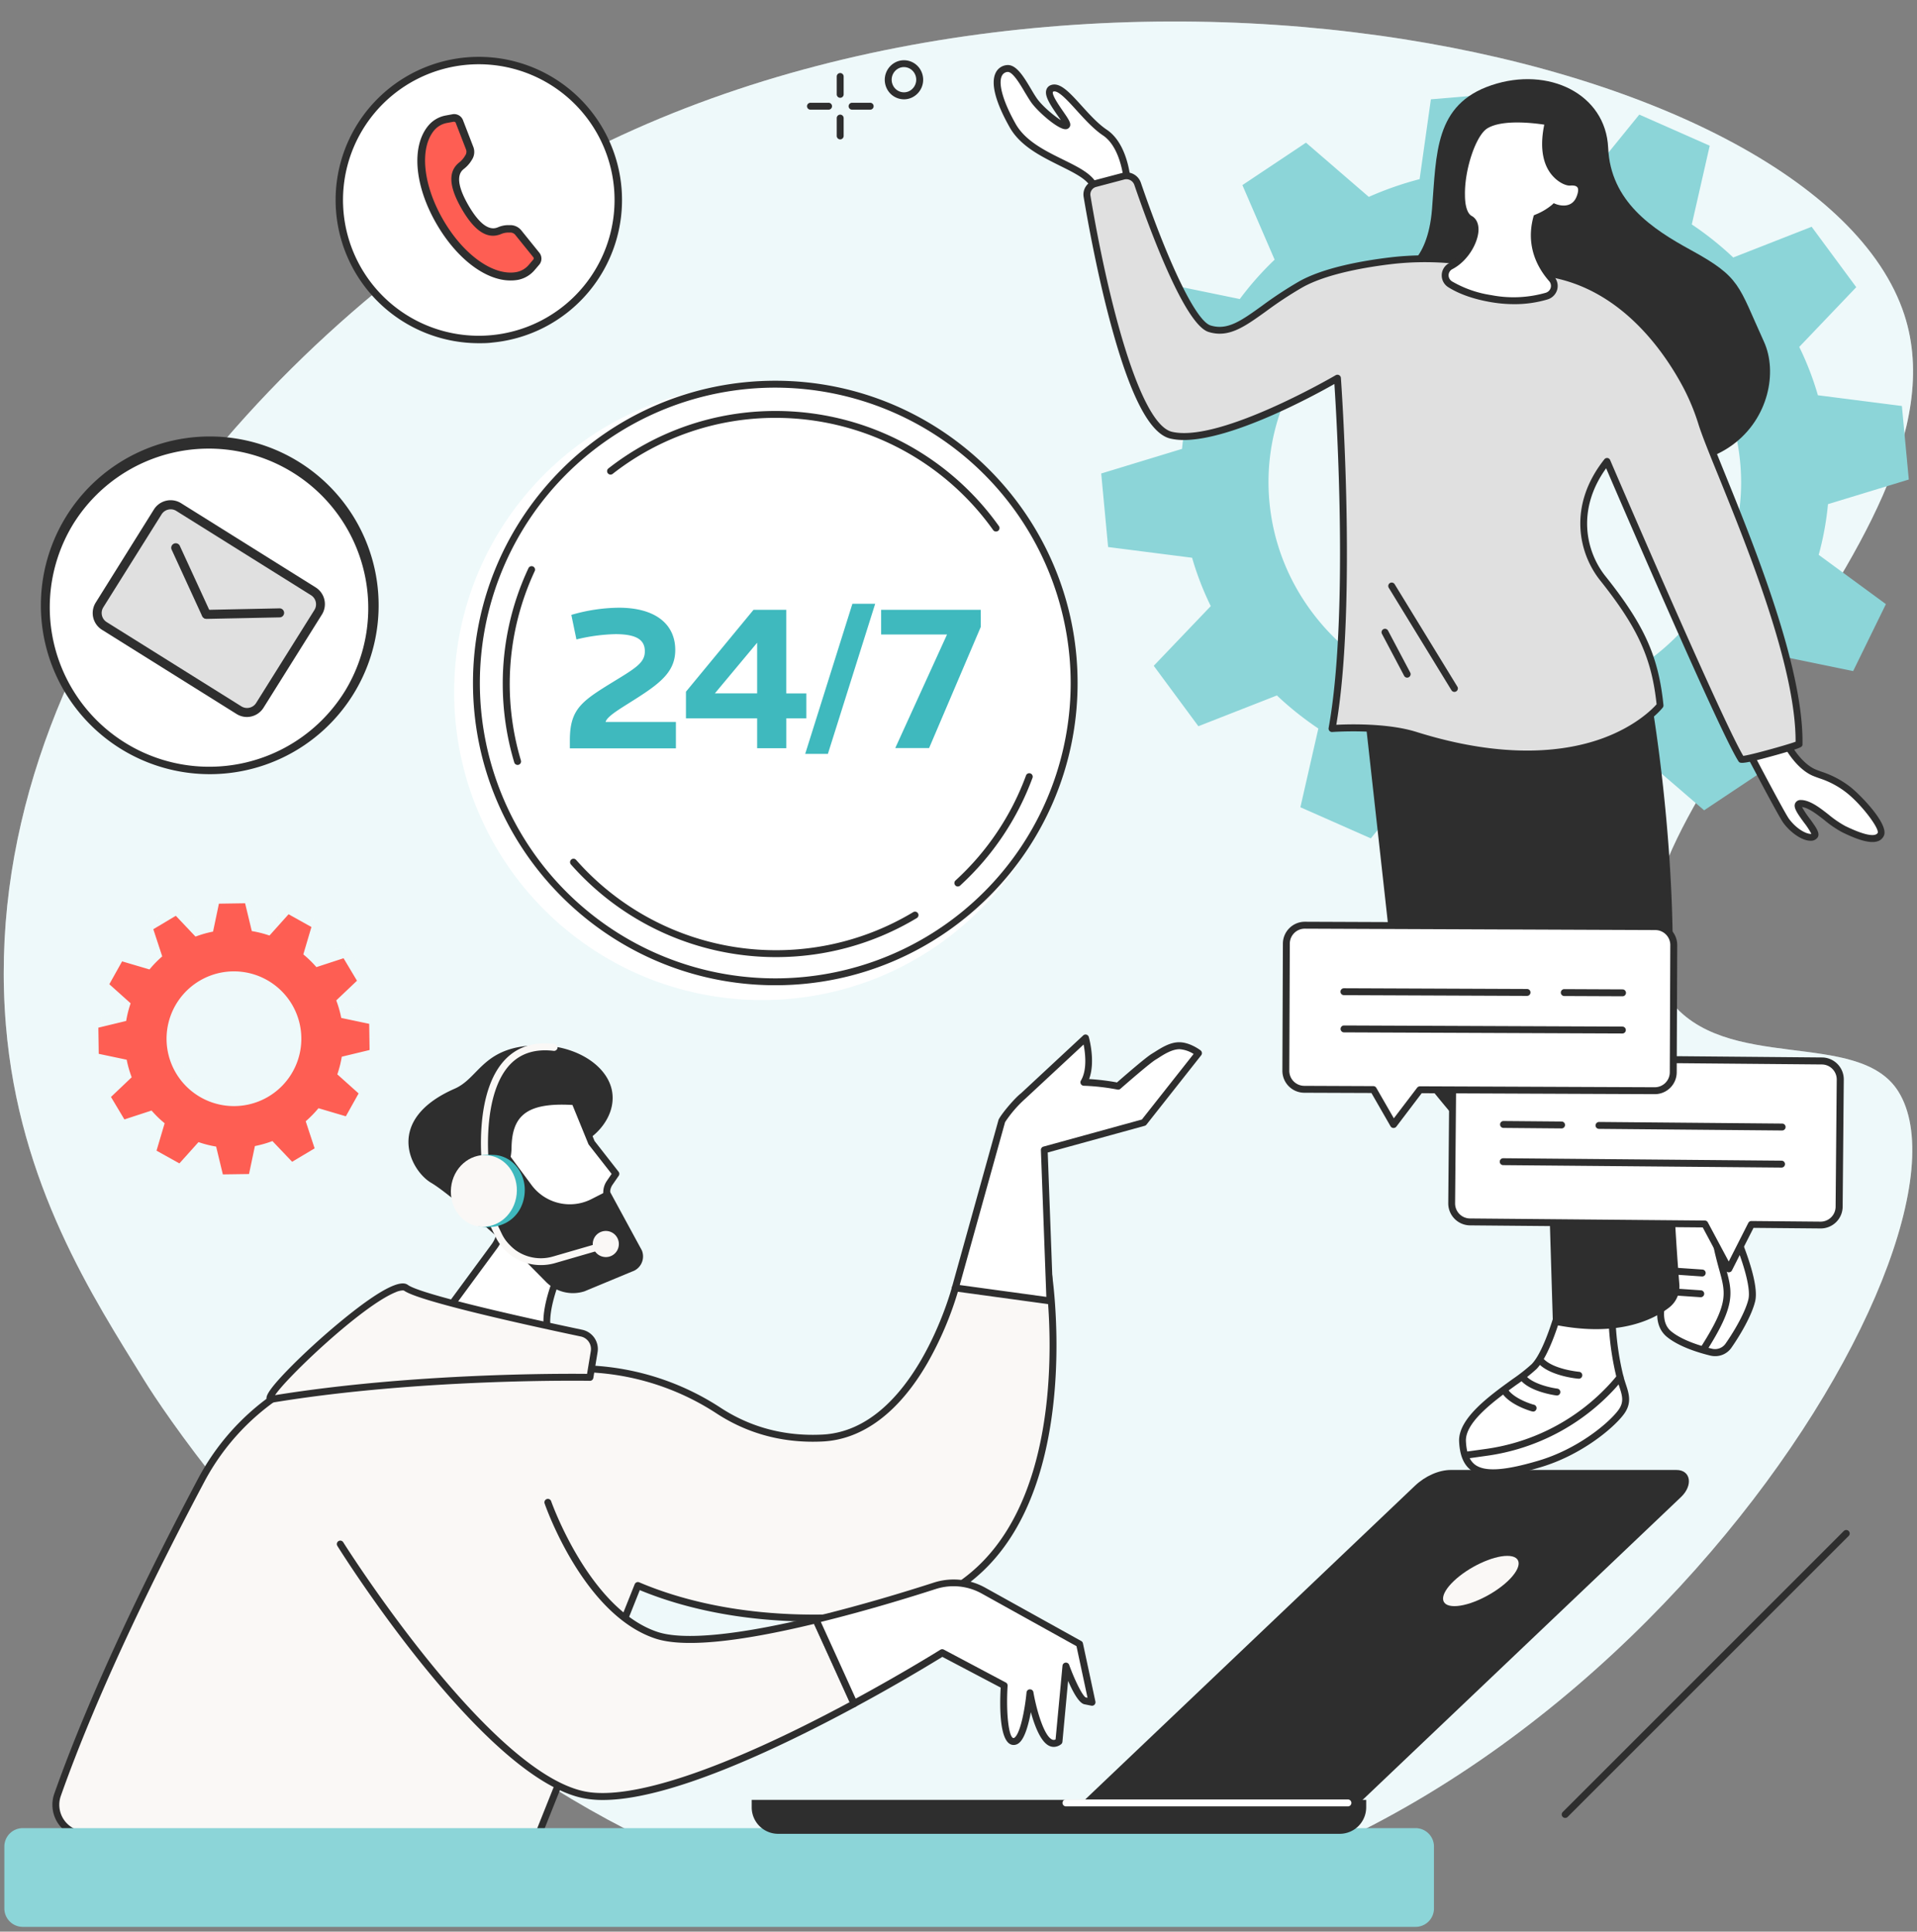 <svg xmlns="http://www.w3.org/2000/svg" xmlns:xlink="http://www.w3.org/1999/xlink" width="256" height="258"><rect width="100%" height="100%" fill="#808080" stroke="none"/><g transform="scale(.996 .996)"><svg xmlns="http://www.w3.org/2000/svg" width="257" height="259" fill="none"><path fill="#fff" d="M71.884 24.084C37.042 44.338-3.337 87.886.793 137.502c1.778 21.378 11.695 36.493 18.618 47.707 4.56 7.383 50.572 76.199 119.249 72.468 74.555-4.053 128.673-90.929 115.854-111.326-5.34-8.494-23.31-2.287-30.768-12.396-15.275-20.708 41.478-61.319 31.589-91.725C243.581 6.09 140.049-15.54 71.884 24.084z"/><path fill="#C5EAEC" fill-opacity=".3" d="M71.884 24.084C37.042 44.338-3.337 87.886.793 137.502c1.778 21.378 11.695 36.493 18.618 47.707 4.56 7.383 50.572 76.199 119.249 72.468 74.555-4.053 128.673-90.929 115.854-111.326-5.34-8.494-23.31-2.287-30.768-12.396-15.275-20.708 41.478-61.319 31.589-91.725C243.581 6.09 140.049-15.54 71.884 24.084z"/><path fill="#2E2E2E" d="M121.202 13.318a2.573 2.573 0 01-2.358-1.569 2.639 2.639 0 011.318-3.444 2.526 2.526 0 011.96-.053 2.57 2.57 0 011.438 1.395 2.639 2.639 0 01-1.318 3.445 2.504 2.504 0 01-1.04.226zm0-4.322c-.228.001-.453.05-.661.142a1.711 1.711 0 00-.845 2.235 1.648 1.648 0 00.926.898 1.606 1.606 0 001.234-.03 1.715 1.715 0 00.477-2.778 1.66 1.66 0 00-1.131-.467zM209.856 243.784a.462.462 0 01-.327-.79l37.657-37.657a.474.474 0 01.336-.16.466.466 0 01.321.818l-37.657 37.657a.459.459 0 01-.33.132zM112.652 13.114a.463.463 0 01-.463-.464v-2.392a.463.463 0 01.926 0v2.393a.462.462 0 01-.463.463zM112.652 18.691a.464.464 0 01-.463-.463v-2.392a.462.462 0 01.926 0v2.392a.462.462 0 01-.463.463zM111.062 14.707h-2.395a.462.462 0 01-.327-.79.462.462 0 01.327-.136h2.395a.464.464 0 110 .926zM116.64 14.707h-2.395a.462.462 0 01-.327-.79.462.462 0 01.327-.136h2.395a.464.464 0 110 .926z"/><path fill="#fff" d="M102.186 134.11c22.807 0 41.296-18.489 41.296-41.296s-18.489-41.296-41.296-41.296c-22.808 0-41.296 18.489-41.296 41.296s18.489 41.296 41.296 41.296z"/><path fill="#fff" d="M132.283 119.918c15.648-15.648 15.648-41.017 0-56.665-15.647-15.647-41.016-15.647-56.664 0-15.647 15.648-15.647 41.017 0 56.665 15.647 15.647 41.017 15.647 56.664 0z"/><path fill="#2E2E2E" d="M103.951 132.122c-22.35 0-40.534-18.184-40.534-40.534 0-22.35 18.183-40.53 40.534-40.53 22.35 0 40.53 18.183 40.53 40.53s-18.183 40.534-40.53 40.534zm0-80.138a39.608 39.608 0 1039.604 39.604 39.652 39.652 0 00-39.604-39.604z"/><path fill="#2E2E2E" d="M104.04 128.35a36.634 36.634 0 01-27.492-12.427.458.458 0 01-.067-.51.462.462 0 01.761-.101 35.707 35.707 0 0045.204 7.007.469.469 0 01.514.024.455.455 0 01.183.303.46.46 0 01-.218.466 36.564 36.564 0 01-18.885 5.238zM128.424 118.88a.444.444 0 01-.339-.151.47.47 0 01-.122-.333.46.46 0 01.15-.321 35.84 35.84 0 009.463-14.106.461.461 0 01.579-.25.462.462 0 01.292.558 36.814 36.814 0 01-9.708 14.474.467.467 0 01-.315.129zM133.539 71.278a.456.456 0 01-.377-.194 35.796 35.796 0 00-29.122-15.048 35.35 35.35 0 00-21.915 7.526.464.464 0 01-.568-.732 36.274 36.274 0 0122.495-7.716 36.702 36.702 0 0129.876 15.433.463.463 0 01-.377.731h-.012zM69.396 102.577a.468.468 0 01-.445-.331 36.695 36.695 0 01-1.543-10.516 36.332 36.332 0 013.448-15.538.463.463 0 11.84.392 35.849 35.849 0 00-1.852 25.397.468.468 0 01-.309.577.502.502 0 01-.139.019z"/><path fill="#3FB9BE" d="M76.406 100.36v-1.077c0-4.528 1.812-5.38 6.911-8.522 2.294-1.417 3.142-2.124 3.142-3.426 0-1.544-1.132-2.294-3.963-2.294a24.216 24.216 0 00-5.21.707l-.682-3.29a23.396 23.396 0 016.374-.963c4.938 0 7.559 2.237 7.559 5.664 0 2.632-1.614 4.16-4.615 6.114-2.352 1.544-4.475 2.664-4.728 3.54h9.43v3.547H76.405zM105.426 96.326v4.013h-3.91v-4.013h-9.544v-3.568l9.062-10.985h4.389v11.214h2.689v3.34h-2.686zm-3.91-10.136l-5.665 6.79h5.665v-6.79zM111.003 101.095h-3.043l6.328-20.128h3.055l-6.34 20.128zM131.5 84.07l-6.927 16.244h-4.537l6.939-15.226h-8.834v-3.31h13.352l.007 2.291z"/><path fill="#fff" d="M23.995 121.137l-3.012 1.799 1.191 3.642a14.527 14.527 0 00-1.707 1.754l-3.673-1.087-1.704 3.056 2.855 2.562a14.831 14.831 0 00-.595 2.367l-3.729.898.05 3.51 3.747.787c.157.802.382 1.589.672 2.352l-2.777 2.642 1.8 3.016 3.641-1.195c.536.618 1.123 1.19 1.753 1.71l-1.086 3.67 3.065 1.713 2.562-2.855a15.2 15.2 0 002.367.599l.899 3.726 3.51-.05.786-3.747a14.557 14.557 0 002.352-.67l2.642 2.778 3.016-1.799-1.194-3.643a14.749 14.749 0 001.71-1.753l3.67 1.087 1.713-3.065-2.856-2.562c.265-.772.465-1.563.6-2.368l3.725-.898-.05-3.509-3.747-.787a14.58 14.58 0 00-.67-2.352l2.778-2.643-1.8-3.015-3.641 1.194a14.567 14.567 0 00-1.753-1.707l1.086-3.673-3.065-1.713-2.562 2.855a14.84 14.84 0 00-2.367-.595l-.896-3.72-3.51.05-.81 3.747a14.56 14.56 0 00-2.353.67l-2.633-2.778zm15.56 11.862a9.033 9.033 0 01-.51 10.029 9.034 9.034 0 01-9.46 3.367 9.04 9.04 0 01-5.953-12.641 9.034 9.034 0 0110.374-4.884 9.038 9.038 0 015.549 4.129z"/><path fill="#C5EAEC" fill-opacity=".3" d="M23.995 121.137l-3.012 1.799 1.191 3.642a14.527 14.527 0 00-1.707 1.754l-3.673-1.087-1.704 3.056 2.855 2.562a14.831 14.831 0 00-.595 2.367l-3.729.898.05 3.51 3.747.787c.157.802.382 1.589.672 2.352l-2.777 2.642 1.8 3.016 3.641-1.195c.536.618 1.123 1.19 1.753 1.71l-1.086 3.67 3.065 1.713 2.562-2.855a15.2 15.2 0 002.367.599l.899 3.726 3.51-.05.786-3.747a14.557 14.557 0 002.352-.67l2.642 2.778 3.016-1.799-1.194-3.643a14.749 14.749 0 001.71-1.753l3.67 1.087 1.713-3.065-2.856-2.562c.265-.772.465-1.563.6-2.368l3.725-.898-.05-3.509-3.747-.787a14.58 14.58 0 00-.67-2.352l2.778-2.643-1.8-3.015-3.641 1.194a14.567 14.567 0 00-1.753-1.707l1.086-3.673-3.065-1.713-2.562 2.855a14.84 14.84 0 00-2.367-.595l-.896-3.72-3.51.05-.81 3.747a14.56 14.56 0 00-2.353.67l-2.633-2.778zm15.56 11.862a9.033 9.033 0 01-.51 10.029 9.034 9.034 0 01-9.46 3.367 9.04 9.04 0 01-5.953-12.641 9.034 9.034 0 0110.374-4.884 9.038 9.038 0 015.549 4.129z"/><path fill="#FE5E53" d="M23.572 122.809l-3.016 1.8 1.195 3.645a14.567 14.567 0 00-1.707 1.75l-3.673-1.083-1.713 3.065 2.855 2.559a14.907 14.907 0 00-.596 2.367l-3.729.899.05 3.509 3.747.79c.157.802.382 1.589.673 2.352l-2.778 2.642 1.8 3.013 3.642-1.191a14.483 14.483 0 001.753 1.706l-1.087 3.674 3.065 1.709 2.562-2.855c.77.266 1.561.466 2.365.599l.898 3.729 3.51-.05.79-3.75c.8-.156 1.586-.38 2.349-.67l2.642 2.778 3.015-1.799-1.194-3.633a14.8 14.8 0 001.71-1.75l3.67 1.083 1.713-3.065-2.855-2.559c.264-.771.464-1.563.599-2.367l3.725-.898-.05-3.51-3.747-.79a14.64 14.64 0 00-.67-2.352l2.779-2.639-1.8-3.016-3.642 1.192a14.417 14.417 0 00-1.753-1.707l1.086-3.673-3.065-1.71-2.559 2.855a14.555 14.555 0 00-2.37-.599l-.898-3.729-3.51.053-.787 3.747c-.801.157-1.588.381-2.352.67l-2.642-2.791zm15.56 11.866a9.032 9.032 0 01-4.745 13.134 9.033 9.033 0 01-11.96-7.21 9.036 9.036 0 017.636-10.244 9.044 9.044 0 019.069 4.32z"/><path fill="#fff" d="M33.083 102.728c11.828-2.715 19.215-14.505 16.5-26.333-2.716-11.828-14.505-19.215-26.333-16.5C11.42 62.611 4.034 74.4 6.75 86.228c2.715 11.829 14.505 19.216 26.333 16.5z"/><path fill="#2E2E2E" d="M28.123 103.818A22.646 22.646 0 015.517 82.459a22.643 22.643 0 1122.607 21.359zM10.06 69.888A21.384 21.384 0 1046.29 92.61a21.384 21.384 0 00-36.23-22.716v-.004z"/><path fill="#E0E0E0" d="M41.974 79.348L23.918 68.035a2.042 2.042 0 00-2.814.646L13.29 81.15a2.042 2.042 0 00.646 2.813l18.056 11.314c.955.598 2.215.31 2.814-.646l7.813-12.47a2.042 2.042 0 00-.646-2.814z"/><path fill="#2E2E2E" d="M33.122 96.151a2.63 2.63 0 01-1.404-.403L13.666 84.45a2.646 2.646 0 01-.84-3.631l7.816-12.508a2.647 2.647 0 013.631-.835l18.052 11.297a2.647 2.647 0 01.84 3.632l-7.812 12.471a2.65 2.65 0 01-2.231 1.275zm-.759-1.428a1.44 1.44 0 001.981-.456l7.812-12.468a1.44 1.44 0 00-.456-1.98L23.644 68.52a1.404 1.404 0 00-1.085-.182 1.428 1.428 0 00-.896.638L13.85 81.444a1.44 1.44 0 00.456 1.981l18.056 11.298z"/><path fill="#2E2E2E" d="M27.647 82.966a.604.604 0 01-.549-.356l-4.063-8.856a.606.606 0 111.098-.504l4.07 8.856a.605.605 0 01-.294.807.646.646 0 01-.262.053z"/><path fill="#2E2E2E" d="M27.695 82.994a.605.605 0 010-1.21l9.748-.202a.606.606 0 11.024 1.21l-9.748.202h-.024z"/><path fill="#fff" d="M78.568 38.738c6.59-7.954 5.484-19.743-2.47-26.333-7.954-6.59-19.744-5.483-26.334 2.47-6.59 7.955-5.483 19.745 2.471 26.334 7.954 6.59 19.744 5.483 26.333-2.47z"/><path fill="#2E2E2E" d="M64.162 46.024a19.2 19.2 0 111.81-.082c-.608.082-1.212.082-1.81.082zM46.068 28.507a18.204 18.204 0 1036.252-3.37 18.204 18.204 0 00-36.252 3.37z"/><path fill="#FE5E53" d="M71.932 34.222l-2.48-3.07a1.395 1.395 0 00-.969-.454h-.419a2.989 2.989 0 00-1.088.244c-.98.402-2.56.415-4.624-3.164-2.064-3.579-1.27-4.918-.44-5.57a3.78 3.78 0 00.894-1.031l.092-.155a1.394 1.394 0 00.093-1.068l-1.422-3.682a.745.745 0 00-.8-.45l-.917.168a3.434 3.434 0 00-1.992 1.12c-2.168 2.528-1.804 7.598 1.102 12.63 2.906 5.032 7.134 7.9 10.411 7.268a3.4 3.4 0 001.93-1.144l.615-.728a.749.749 0 00.014-.914z"/><path fill="#2E2E2E" d="M68.442 37.612c-3.349 0-7.213-2.92-9.926-7.611-2.978-5.152-3.4-10.473-1.03-13.22a3.964 3.964 0 012.29-1.295l.917-.169a1.268 1.268 0 011.374.773l1.422 3.682a1.907 1.907 0 01-.134 1.518l-.093.155a4.231 4.231 0 01-1.03 1.178c-.385.299-1.56 1.216.57 4.905s3.524 3.132 3.981 2.943a3.536 3.536 0 011.274-.281h.42a1.92 1.92 0 011.373.645l2.477 3.071a1.264 1.264 0 01-.017 1.577l-.619.724a3.919 3.919 0 01-2.225 1.32c-.338.059-.68.087-1.024.085zm-7.556-21.295h-.025l-.917.168a2.948 2.948 0 00-1.693.951c-2.037 2.377-1.563 7.327 1.158 12.022 2.49 4.314 6.09 7.096 9.043 7.096.276.001.55-.024.821-.075a2.872 2.872 0 001.635-.972l.618-.728a.233.233 0 000-.258l-2.48-3.074a.882.882 0 00-.56-.261h-.415a2.546 2.546 0 00-.903.206c-1.803.738-3.524-.368-5.266-3.383-1.741-3.016-1.834-5.043-.312-6.235.31-.248.57-.552.77-.896l.092-.154a.893.893 0 00.055-.619l-1.422-3.678a.248.248 0 00-.2-.096v-.014zM68.344 167.402s-7.717-7.127-10.535-8.784c-2.818-1.658-6.349-8.458 3.155-12.625 3.086-1.349 3.685-5.09 9.618-5.729 5.932-.639 10.87 2.383 11.488 6.112.617 3.729-2.91 6.982-5.556 7.408-2.645.426-8.17 13.618-8.17 13.618z"/><path fill="#fff" d="M81.74 158.611l.827-1.194-3.275-4.183-2.24-5.488c-6.328-.429-8.866 1.3-8.952 6.155-.052 3.111-1.691 3.185-1.691 3.185s-2.408-2.589-3.652.482c-1.244 3.071 3.93 5.207 3.93 5.207a4.267 4.267 0 01-.42 4.358l-9.199 12.504s17.255 4.572 17.437 1.852a2.934 2.934 0 00-.618-1.978c-1.987-2.71 1.605-10.035 1.605-10.035l5.76-2.327a2.22 2.22 0 001.3-2.676l-1.14-3.92a2.297 2.297 0 01.328-1.942z"/><path fill="#2E2E2E" d="M72.063 182.795c-4.71 0-13.856-2.376-15.106-2.71a.454.454 0 01-.309-.293.462.462 0 01.065-.429l9.201-12.504a3.802 3.802 0 00.445-3.729c-.95-.429-5.288-2.583-4.013-5.734.417-1.028 1.016-1.621 1.775-1.763 1.043-.191 2.034.571 2.445.945.33-.133 1.055-.661 1.09-2.686.04-2.293.616-3.929 1.792-5.003 1.47-1.349 3.899-1.852 7.65-1.605a.463.463 0 01.397.287l2.217 5.432 3.225 4.127a.463.463 0 01.016.549l-.825 1.195a1.812 1.812 0 00-.253 1.543l1.14 3.92a2.673 2.673 0 01-1.572 3.235l-5.593 2.26c-.997 2.092-3.025 7.407-1.57 9.398.503.651.753 1.463.703 2.284a1.077 1.077 0 01-.479.818c-.46.331-1.327.463-2.441.463zm-14.199-3.432c5.732 1.475 14.646 3.269 16.106 2.219.09-.061.093-.105.093-.126a2.49 2.49 0 00-.522-1.673c-2.132-2.905 1.408-10.205 1.56-10.513a.482.482 0 01.243-.226l5.76-2.327a1.748 1.748 0 001.028-2.117l-1.14-3.92a2.75 2.75 0 01.38-2.334l.633-.926-3.059-3.911a.478.478 0 01-.062-.111l-2.13-5.219c-3.315-.195-5.438.247-6.673 1.38-.984.904-1.46 2.284-1.494 4.336-.061 3.507-2.05 3.639-2.133 3.642a.472.472 0 01-.36-.148c-.266-.281-1.103-.984-1.8-.855-.43.077-.793.482-1.084 1.198-1.058 2.614 3.63 4.584 3.677 4.605a.455.455 0 01.243.229 4.73 4.73 0 01-.466 4.83l-8.8 11.967z"/><path fill="#2E2E2E" d="M66.884 152.991l4.383 5.923a6.385 6.385 0 008.025 1.892l2.377-1.21 4.392 8.087a2.137 2.137 0 01-.565 2.406c-.221.195-.48.341-.76.431l-6.37 2.648a5.08 5.08 0 01-5.167-1.271l-6.87-6.958s2.601-2.413.089-7.852c-2.513-5.439.466-4.096.466-4.096z"/><path fill="#FAF8F6" d="M140.589 170.884l-12.504 1.83s-5.071 19.48-17.794 20.119a22.923 22.923 0 01-13.908-3.661 34.357 34.357 0 00-15.93-5.519l-22.866-1.88a31.708 31.708 0 00-30.62 16.739c-6.352 11.976-14.223 27.953-19.245 42.167a4.01 4.01 0 003.784 5.37h60.687l13.352-33.428c6.65 2.831 16.9 5.331 31.296 4.013 30.425-2.812 23.748-45.75 23.748-45.75z"/><path fill="#2E2E2E" d="M72.192 246.513H11.506a4.485 4.485 0 01-3.66-1.902 4.486 4.486 0 01-.562-4.086c5.151-14.578 13.325-31.012 19.272-42.228a32.129 32.129 0 0131.067-16.977l22.866 1.883a34.947 34.947 0 0116.146 5.59c4.032 2.633 8.618 3.84 13.634 3.586 12.242-.617 17.319-19.581 17.368-19.773a.47.47 0 01.383-.342l12.501-1.83a.437.437 0 01.18.008.47.47 0 01.285.21c.031.053.051.11.06.17.037.235 3.565 23.854-6.862 37.222-4.157 5.331-9.985 8.377-17.316 9.053-14.621 1.346-24.915-1.305-31.085-3.858l-13.174 32.993a.465.465 0 01-.417.281zm-17.217-64.384a31.206 31.206 0 00-27.588 16.6c-5.945 11.207-14.097 27.566-19.23 42.104a3.562 3.562 0 001.712 4.353 3.56 3.56 0 001.637.401h60.36l13.232-33.138a.477.477 0 01.253-.256.46.46 0 01.358 0c6.019 2.561 16.294 5.33 31.076 3.969 7.065-.651 12.674-3.577 16.668-8.701 9.389-12.038 7.167-32.719 6.738-36.055l-11.729 1.719a45.778 45.778 0 01-4.106 9.649c-3.821 6.621-8.676 10.26-14.044 10.531-5.216.26-9.988-.997-14.198-3.734a33.982 33.982 0 00-15.717-5.445l-22.863-1.883c-.849-.086-1.7-.114-2.571-.114h.012z"/><path fill="#FAF8F6" d="M88.018 219.279c-9.451-3.13-14.56-17.822-14.56-17.822l-27.832 5.605s19.291 30.786 32.586 33.605c8.287 1.756 24.933-6.06 36.301-12.202a4004.895 4004.895 0 00-5.105-11.248c-8.312 2.022-17.097 3.485-21.39 2.062z"/><path fill="#2E2E2E" d="M80.854 241.379c-.919.008-1.837-.078-2.738-.259-13.334-2.827-32.1-32.548-32.882-33.811a.463.463 0 11.784-.494c.192.309 19.341 30.654 32.29 33.398 6.194 1.315 18.828-2.93 35.607-11.949-2-4.423-3.605-7.954-4.769-10.494-10.454 2.515-17.594 3.176-21.273 1.963-9.568-3.167-14.64-17.501-14.85-18.113a.46.46 0 01.127-.498.454.454 0 01.334-.118.463.463 0 01.413.308c.05.145 5.142 14.507 14.27 17.535 3.49 1.154 10.802.438 21.13-2.071a.46.46 0 01.531.256 3644.4 3644.4 0 015.109 11.251.467.467 0 01-.201.596c-10.914 5.889-25.113 12.5-33.882 12.5z"/><path fill="#fff" d="M144.747 220.468l-12.884-7.158a8.205 8.205 0 00-6.509-.639c-3.593 1.157-9.634 3.012-15.946 4.546 1.544 3.396 3.649 8.026 5.106 11.248 6.873-3.704 11.818-6.809 11.818-6.809l8.316 4.38s-.463 7.3 1.188 7.5c1.651.201 2.272-6.534 2.272-6.534s1.42 8.362 3.873 6.534l.942-10.099s1.626 4.472 2.562 4.658l.926.185-1.664-7.812z"/><path fill="#2E2E2E" d="M141.287 234.262a1.428 1.428 0 01-.528-.105c-1.197-.479-2.037-2.713-2.543-4.556-.309 1.614-.797 3.497-1.584 4.13-.116.1-.251.176-.398.222-.147.045-.301.06-.454.043-1.805-.219-1.75-5.228-1.611-7.688l-7.818-4.118a244.12 244.12 0 01-11.615 6.683.466.466 0 01-.369.034.448.448 0 01-.273-.251 3832.644 3832.644 0 00-5.109-11.244.465.465 0 010-.395.457.457 0 01.309-.247c6.173-1.503 12.063-3.297 15.915-4.541a8.7 8.7 0 016.877.676l12.883 7.158a.455.455 0 01.229.309l1.673 7.812a.476.476 0 01-.124.42.465.465 0 01-.42.13l-.926-.186c-.725-.142-1.543-1.645-2.191-3.142l-.762 8.174a.465.465 0 01-.183.33 1.633 1.633 0 01-.978.352zm-3.179-7.717a.46.46 0 01.447.368c.38 2.222 1.402 5.917 2.537 6.373a.501.501 0 00.439-.03l.926-9.878a.462.462 0 01.895-.114c.802 2.201 1.821 4.201 2.232 4.365l.231.046-1.482-6.92-12.701-7.056a7.79 7.79 0 00-3.007-.945 7.792 7.792 0 00-3.135.327c-3.754 1.21-9.433 2.945-15.434 4.423 1.155 2.528 2.726 5.982 4.674 10.288 6.553-3.559 11.306-6.528 11.352-6.559a.467.467 0 01.463-.018l8.306 4.41a.46.46 0 01.247.442c-.228 3.593.145 6.932.781 7.009.022 0 .068.001.161-.064.818-.661 1.41-4.062 1.595-6.053a.466.466 0 01.445-.42l.028.006z"/><path fill="#FAF8F6" d="M79.089 184.706l.567-3.445a2.178 2.178 0 00-1.7-2.488c-5.689-1.198-21.452-4.614-23.505-6.059-2.513-1.772-20.696 15.359-17.97 14.912 20.3-3.346 42.608-2.92 42.608-2.92z"/><path fill="#2E2E2E" d="M36.388 188.098a.618.618 0 01-.59-.352c-.139-.308-.37-.808 2.926-4.185 1.91-1.954 4.445-4.278 6.79-6.217 7.498-6.216 8.788-5.309 9.211-5.009 1.355.953 10.078 3.191 23.335 5.988a2.637 2.637 0 012.062 3.012l-.568 3.445a.459.459 0 01-.466.389c-.225 0-22.501-.386-42.521 2.914-.06.009-.12.015-.18.015zm17.593-15.05c-.334.023-.66.109-.963.253-4.53 1.852-14.584 11.42-16.137 13.791 18.52-2.991 38.747-2.889 41.83-2.855l.504-3.053a1.715 1.715 0 00-1.34-1.957c-6.42-1.352-21.585-4.661-23.678-6.136a.386.386 0 00-.216-.043z"/><path fill="#fff" d="M134.324 150.311c.346-.691 2.083-2.759 2.877-3.352l8.355-7.769s1.087 3.741-.231 5.951c1.542.05 3.078.224 4.593.522 0 0 3.818-3.365 4.768-3.945.951-.58 2.192-1.497 3.47-1.482 1.278.016 2.552.997 2.552.997l-7.337 9.303-13.346 3.674.747 20.235-12.683-1.731 6.235-22.403z"/><path fill="#2E2E2E" d="M140.768 174.909h-.061l-12.683-1.735a.464.464 0 01-.383-.583l6.235-22.4a.354.354 0 01.034-.083c.37-.744 2.12-2.837 2.991-3.501l8.334-7.753a.45.45 0 01.63.008c.054.054.094.12.117.192.04.145.926 3.309.043 5.649 1.255.073 2.505.225 3.741.454.769-.673 3.793-3.312 4.661-3.84l.407-.253c.926-.581 2.047-1.297 3.269-1.297h.04c1.42.019 2.778 1.05 2.83 1.093a.472.472 0 01.163.491.456.456 0 01-.082.163l-7.34 9.304a.456.456 0 01-.241.157l-12.995 3.577.735 19.872a.463.463 0 01-.445.485zm-12.09-2.584l11.612 1.59-.728-19.69a.462.462 0 01.339-.463l13.202-3.633 6.935-8.791a4.045 4.045 0 00-1.886-.638c-.953 0-1.981.617-2.802 1.151-.145.092-.284.182-.42.262-.75.46-3.649 2.97-4.704 3.896a.451.451 0 01-.401.104 29.128 29.128 0 00-4.513-.512.459.459 0 01-.383-.697c.858-1.442.587-3.674.358-4.831l-7.769 7.223-.037.034a16.083 16.083 0 00-2.722 3.151l-6.081 21.844z"/><path fill="#FAF8F6" d="M72.501 169.649a6.734 6.734 0 01-6.077-3.83l-1.288-2.676a.465.465 0 01.837-.402l1.287 2.673a5.818 5.818 0 006.88 3.087l6.306-1.83a.456.456 0 01.353.038.464.464 0 01-.094.851l-6.309 1.83a6.821 6.821 0 01-1.895.259zM65.093 156.691a.466.466 0 01-.46-.41c-.046-.405-1.114-10.001 3.226-14.322 1.63-1.627 3.809-2.287 6.482-1.963a.464.464 0 01.233.829.467.467 0 01-.344.097c-2.37-.287-4.294.284-5.714 1.697-4.012 4.013-2.972 13.467-2.96 13.563a.461.461 0 01-.407.512l-.056-.003z"/><path fill="#FAF8F6" d="M82.956 167.075a1.748 1.748 0 00-.844-1.76 1.75 1.75 0 10-1.107 3.245 1.733 1.733 0 001.95-1.485z"/><path fill="#3FB9BE" d="M70.319 160.241c.333-2.642-1.358-5.031-3.781-5.337a15.442 15.442 0 00-1.51-.043c-2.099.142-3.182 1.92-3.481 4.269-.309 2.537.648 4.908 2.913 5.358.096.019.766.071.865.074 2.654.019 4.66-1.666 4.994-4.321z"/><path fill="#FAF8F6" d="M69.27 160.167c.284-2.648-1.454-5.003-3.883-5.247-2.43-.244-4.63 1.679-4.908 4.321-.277 2.642 1.457 5.003 3.886 5.247 2.43.244 4.624-1.673 4.905-4.321z"/><path fill="#8CD5D8" d="M96.03 258.396H3.053a2.47 2.47 0 01-2.469-2.469v-8.303a2.469 2.469 0 012.47-2.469h186.741a2.47 2.47 0 012.469 2.469v8.303a2.469 2.469 0 01-2.469 2.469H96.031z"/><path fill="#2E2E2E" d="M182.317 241.728h-37.253l44.639-42.475c1.395-1.327 3.223-2.129 4.837-2.129h30.234c1.923 0 2.265 2.055.617 3.629l-43.074 40.975z"/><path fill="#FAF8F6" d="M202.174 212.017c-1.957 1.852-5.167 3.37-7.167 3.37s-2.037-1.509-.08-3.37c1.956-1.862 5.167-3.371 7.167-3.371s2.037 1.509.08 3.371z"/><path fill="#2E2E2E" d="M100.787 241.367h82.389v1.003a3.547 3.547 0 01-3.547 3.547h-75.295a3.547 3.547 0 01-3.547-3.547v-1.003z"/><path fill="#fff" d="M180.728 242.238h-37.805a.463.463 0 010-.926h37.805a.459.459 0 01.463.463.463.463 0 01-.463.463z"/><path fill="#8CD5D8" d="M245.093 67.608l10.835-3.302-.926-9.862-11.261-1.439a39.899 39.899 0 00-2.5-6.482l7.643-8.01-5.982-8.102-10.513 4.12a42.806 42.806 0 00-5.556-4.435l2.404-10.556-9.445-4.173-6.948 8.562a45.702 45.702 0 00-7.139-1.188l-3.476-10.3-10.377.877-1.512 10.704a44.851 44.851 0 00-6.813 2.38l-8.423-7.27-8.525 5.69 4.321 10a41.449 41.449 0 00-4.67 5.281l-11.112-2.287-4.392 8.98 9.01 6.608a39.344 39.344 0 00-1.25 6.79l-10.838 3.303.926 9.862 11.26 1.438a39.803 39.803 0 002.504 6.482l-7.646 8.007 5.985 8.102 10.529-4.127a42.756 42.756 0 005.556 4.436l-2.408 10.556 9.445 4.176 6.951-8.565c2.345.584 4.732.982 7.14 1.188l3.472 10.3 10.377-.873 1.51-10.705a44.722 44.722 0 006.812-2.379l8.426 7.269 8.532-5.689-4.321-10a41.657 41.657 0 004.657-5.27l11.112 2.288 4.392-8.98-9.01-6.608a39.813 39.813 0 001.244-6.797zM204.103 94.7c-17.449 1.234-32.641-11.22-33.935-27.805-1.293-16.584 11.804-31.03 29.253-32.258 17.448-1.229 32.644 11.22 33.937 27.804 1.293 16.585-11.803 31.03-29.255 32.259z"/><path fill="#2E2E2E" d="M187.651 36.254s3.751-.716 4.352-8.216c.602-7.5.334-14.038 7.979-16.613 7.646-2.574 15.313 1.182 15.637 8.393.324 7.21 5.905 10.88 11.094 13.717 6.704 3.673 6.315 4.667 9.787 12.27 3.729 8.16-4.963 25.001-30.023 11.42l-18.826-20.97z"/><path fill="#fff" d="M196.893 29.21s1.274 1.152 3.704.544l-3.704-.544z"/><path fill="#2E2E2E" d="M199.235 30.396a4.082 4.082 0 01-2.642-.84.466.466 0 01-.037-.654.464.464 0 01.655-.037c.052.046 1.154.972 3.281.441a.461.461 0 01.561.337.462.462 0 01-.336.561 6.136 6.136 0 01-1.482.192z"/><path fill="#fff" d="M209.19 175.171s-1.587 6.118-3.498 8.087c-1.91 1.969-9.784 6.13-9.596 10.038.222 4.537 3.056 5.179 10.337 3.022 5.263-1.544 9.439-4.982 10.881-6.868 1.271-1.67.389-2.948-.096-4.763a37.583 37.583 0 01-1.031-6.812l-.309-3.747-6.688 1.043z"/><path fill="#2E2E2E" d="M200.204 197.969c-1.253 0-2.191-.256-2.901-.759-1.031-.729-1.578-2.003-1.667-3.892-.151-3.087 4.062-6.13 7.139-8.356a23.85 23.85 0 002.587-2.025c1.802-1.852 3.361-7.821 3.377-7.883l.077-.309 7.5-1.166.331 4.256a37.772 37.772 0 001.018 6.729c.093.352.204.688.309 1.015.447 1.349.867 2.621-.309 4.149-1.426 1.867-5.704 5.429-11.112 7.031-2.71.809-4.775 1.21-6.349 1.21zm9.343-22.387c-.349 1.272-1.784 6.198-3.531 8a23.965 23.965 0 01-2.707 2.13c-2.907 2.102-6.883 4.982-6.76 7.562.081 1.609.485 2.618 1.278 3.183 1.328.926 3.936.759 8.467-.584 5.198-1.543 9.285-4.938 10.64-6.704.87-1.139.586-1.997.154-3.296-.111-.34-.225-.689-.327-1.065a38.713 38.713 0 01-1.047-6.896l-.253-3.25-5.914.92z"/><path fill="#2E2E2E" d="M196.535 195.614a.466.466 0 01-.383-.768.461.461 0 01.318-.158l2.62-.365a27.714 27.714 0 0016.872-8.874c.571-.639.889-1.046.892-1.049a.453.453 0 01.307-.175.454.454 0 01.341.095.464.464 0 01.083.648c-.015.018-.339.432-.926 1.099a28.65 28.65 0 01-17.433 9.173l-2.62.367-.071.007zM211.69 184.885h-.04c-.155 0-3.788-.346-5.38-2.047a.45.45 0 01-.129-.333.452.452 0 01.146-.325.463.463 0 01.659.026c1.352 1.444 4.75 1.753 4.784 1.756a.464.464 0 01-.04.926v-.003zM208.714 187.129h-.059c-.148-.019-3.636-.482-4.892-2.198a.467.467 0 01-.034-.523.48.48 0 01.292-.214.462.462 0 01.489.191c.849 1.157 3.364 1.71 4.263 1.827a.47.47 0 01.409.313.457.457 0 01-.022.354.457.457 0 01-.267.235.452.452 0 01-.179.024v-.009zM205.491 189.277a.43.43 0 01-.123-.018c-.124-.034-3.025-.849-4.065-2.578a.46.46 0 01.508-.688.46.46 0 01.285.21c.849 1.414 3.491 2.161 3.519 2.161a.474.474 0 01.309.179.48.48 0 01.081.163.487.487 0 01-.048.355.462.462 0 01-.466.229v-.013z"/><path fill="#fff" d="M223.858 159.358c.25-.018 3.79-.617 5.836-.947a1.465 1.465 0 011.698 1.123l.682 3.525a20.55 20.55 0 001.071 3.652c.846 2.16 2.139 5.864 1.729 7.639-.442 1.892-2.065 4.599-3.155 6.152a2.186 2.186 0 01-2.299.836c-1.571-.38-4.09-1.145-5.634-2.411-2.37-1.941-.308-6.136-.308-6.136l.38-13.433z"/><path fill="#2E2E2E" d="M229.941 181.863a2.726 2.726 0 01-.617-.074c-1.79-.436-4.253-1.235-5.818-2.504-2.445-2.003-.781-5.926-.469-6.602l.382-13.757.417-.031c.077 0 .722-.093 5.794-.926a1.933 1.933 0 012.228 1.494l.682 3.522c.239 1.22.589 2.415 1.047 3.571 1.031 2.614 2.16 6.109 1.75 7.914-.442 1.899-2.013 4.587-3.226 6.312a2.635 2.635 0 01-2.17 1.081zm-5.633-22.101l-.364 13.134-.043.093c-.019.037-1.877 3.886.179 5.556 1.506 1.234 4.059 1.981 5.448 2.318a1.718 1.718 0 001.812-.655c1.256-1.787 2.697-4.321 3.086-5.985.281-1.213-.342-3.898-1.71-7.367a21.115 21.115 0 01-1.092-3.735l-.686-3.497a1.008 1.008 0 00-1.166-.757c-3.494.584-4.89.809-5.464.895z"/><path fill="#2E2E2E" d="M228.419 181.387a.454.454 0 01-.452-.361.47.47 0 01.06-.349c3.732-5.864 3.371-7.179 2.497-10.355a55.155 55.155 0 01-.617-2.386c-.515-2.395-2.019-8.976-2.034-9.044a.467.467 0 01.349-.556.463.463 0 01.555.349c0 .068 1.519 6.655 2.038 9.056.191.895.404 1.661.589 2.337.895 3.253 1.343 4.886-2.608 11.112a.449.449 0 01-.377.197z"/><path fill="#2E2E2E" d="M228.216 171.174h-.031l-4.065-.281a.455.455 0 01-.317-.156.453.453 0 01-.112-.335.47.47 0 01.493-.432l4.062.278a.463.463 0 11-.03.926zM228.018 173.958h-.03l-4.066-.278a.46.46 0 01-.408-.314.457.457 0 01.134-.498.456.456 0 01.336-.114l4.065.278a.462.462 0 11-.031.926z"/><path fill="#2E2E2E" d="M223.768 175.366c-2.223 1.701-7.032 4.012-15.554 2.238l-2.442-80.639 15.483-3.957s3.608 19.838 2.951 40.102a351.357 351.357 0 00.957 39.114 3.564 3.564 0 01-1.395 3.142z"/><path fill="#2E2E2E" d="M220.366 90.709l-37.428 4.66 4.321 38.978a23.924 23.924 0 005.278 12.495c4.726 5.8 12.214 14.297 17.856 17.427 8.908 4.939 9.973-73.56 9.973-73.56z"/><path fill="#FAF8F6" d="M207.211 163.303a.462.462 0 01-.463-.45l-.731-25.406a.466.466 0 01.274-.436.476.476 0 01.507.087.454.454 0 01.145.324l.731 25.403a.464.464 0 01-.447.478h-.016z"/><path fill="#fff" d="M150.775 24.8a.497.497 0 00.382-.522c-.126-1.235-.688-4.96-3.028-6.519-2.83-1.886-5.463-6.482-7.046-5.917-1.584.565 2.299 4.476 1.932 4.963-.367.488-3.395-1.923-4.411-3.395-1.015-1.472-2.321-4.408-3.605-4.213-1.759.265-1.951 2.827.784 7.658 2.602 4.596 10.204 5.343 11.032 8.46a.515.515 0 00.635.349l3.325-.864z"/><path fill="#2E2E2E" d="M147.315 26.14a.971.971 0 01-.947-.71c-.34-1.275-2.161-2.161-4.257-3.204-2.469-1.235-5.294-2.608-6.729-5.146-1.917-3.395-2.568-5.91-1.886-7.309a1.826 1.826 0 011.436-1.034c1.293-.194 2.318 1.543 3.311 3.207.263.448.513.867.744 1.2.695 1.02 2.3 2.38 3.244 2.97a17.335 17.335 0 00-.46-.673c-1.027-1.484-1.734-2.599-1.478-3.395a.962.962 0 01.617-.636c1.207-.438 2.497.988 4.133 2.793 1.022 1.13 2.183 2.408 3.328 3.174 2.469 1.639 3.086 5.343 3.231 6.858a.95.95 0 01-.725 1.016l-3.324.86a1.037 1.037 0 01-.238.029zM135.129 9.648h-.059a.927.927 0 00-.74.524c-.519 1.065.176 3.476 1.852 6.448 1.296 2.29 3.972 3.609 6.33 4.77 2.306 1.135 4.297 2.117 4.744 3.799.009.01.021.018.034.021a.068.068 0 00.041-.003l3.324-.86a.051.051 0 00.021-.009.059.059 0 00.016-.017c-.111-1.08-.636-4.719-2.824-6.173-1.235-.83-2.442-2.16-3.501-3.324-1.176-1.3-2.512-2.778-3.129-2.543-.062.021-.065.037-.068.046-.139.429.836 1.833 1.358 2.59.793 1.145 1.191 1.719.852 2.16a.621.621 0 01-.55.25c-1.04-.025-3.747-2.398-4.614-3.664-.247-.36-.503-.793-.775-1.234-.654-1.12-1.639-2.781-2.312-2.781z"/><path fill="#fff" d="M238.92 99.434a.532.532 0 01.587.254c.509.926 1.92 3.237 3.895 3.994 1.405.54 2.652.858 4.417 2.228 1.766 1.371 4.892 5.019 4.349 6.01-.645 1.179-3.086.197-4.972-.722-1.886-.92-3.877-3.309-5.655-3.439-1.778-.13 2.253 3.63 1.772 4.303-.482.673-2.448-.139-3.812-1.954-.54-.716-3.923-7.133-4.939-9.078a.483.483 0 01-.004-.436.497.497 0 01.347-.264l4.015-.896z"/><path fill="#2E2E2E" d="M251.047 112.917c-1.157 0-2.691-.648-4.056-1.315a14.068 14.068 0 01-2.367-1.614c-1.037-.809-2.108-1.642-3.016-1.766.298.53.634 1.038 1.006 1.519.889 1.216 1.479 2.018 1.075 2.58a1.063 1.063 0 01-.41.33 1.055 1.055 0 01-.516.096h-.019c-1.068 0-2.587-.997-3.621-2.374-.543-.722-3.667-6.633-4.981-9.139a.924.924 0 01-.025-.827.97.97 0 01.673-.54l4.012-.895a.995.995 0 011.096.481c.497.907 1.852 3.087 3.658 3.784l.657.247a12.649 12.649 0 013.877 2.047c1.321 1.027 5.3 5.089 4.47 6.599-.297.577-.84.787-1.513.787zm-9.59-5.633h.117c1.207.086 2.432 1.043 3.618 1.969a13.865 13.865 0 002.207 1.513c3.339 1.626 4.167 1.271 4.361.925.241-.586-2.161-3.818-4.226-5.423a11.744 11.744 0 00-3.626-1.91c-.223-.081-.445-.161-.673-.25-2.102-.806-3.593-3.21-4.136-4.204a.073.073 0 00-.077-.025l-4.013.895a.063.063 0 00-.037.025c2.102 4.012 4.494 8.479 4.905 9.025 1.043 1.392 2.315 2.006 2.889 2.003h.105a10.241 10.241 0 00-.997-1.524c-.948-1.297-1.473-2.059-1.158-2.627a.782.782 0 01.741-.392z"/><path fill="#E0E0E0" d="M196.583 35.097a39.266 39.266 0 00-10.281-.105c-3.908.478-8.825 1.404-11.952 3.179-5.864 3.321-8.5 7.05-12.18 5.917-3.086-.95-8.124-14.983-9.664-19.47a1.592 1.592 0 00-1.926-.979l-3.704.979a1.5 1.5 0 00-1.139 1.682c1.007 6.034 5.464 30.7 11.288 32.064 6.643 1.543 22.292-7.643 22.292-7.643s2.253 30.58-.726 46.979c0 0 6.68-.503 11.159.901 23.878 7.491 32.817-3.997 32.817-3.997-.636-6.244-2.414-10.427-7.695-17.066-2.889-3.63-4.112-9.739.58-15.659 0 0 15.344 35.78 18.007 39.938.182.284 7.745-1.88 7.748-2.052.219-13.236-11.18-37.092-13.026-42.945a30.115 30.115 0 00-2.136-5.154c-2.753-5.152-8.661-13.498-18.594-15.026l-10.868-1.543z"/><path fill="#2E2E2E" d="M233.571 102.299c-.346 0-.414-.108-.494-.235-2.469-3.858-15.47-34.014-17.73-39.27-4.055 5.641-2.642 11.268-.108 14.454 5.248 6.584 7.131 10.787 7.794 17.306a.46.46 0 01-.096.334c-.092.12-2.376 2.997-7.657 4.957-4.831 1.79-13.202 3.105-25.663-.802-4.34-1.362-10.92-.886-10.985-.88a.462.462 0 01-.491-.547c2.679-14.744 1.087-41.36.772-46.123-2.778 1.58-13.683 7.51-20.181 7.51a7.884 7.884 0 01-1.805-.189c-2.692-.617-5.248-5.407-7.791-14.609-1.978-7.12-3.349-14.84-3.849-17.831a1.965 1.965 0 011.479-2.204l3.704-.978a2.052 2.052 0 012.484 1.277c3.855 11.236 7.442 18.585 9.362 19.175 2.259.697 4.108-.633 6.911-2.649a53.165 53.165 0 014.905-3.228c3.253-1.852 8.389-2.778 12.124-3.235a39.798 39.798 0 0110.402.105l10.871 1.543c10.22 1.574 16.251 10.242 18.94 15.267a30.239 30.239 0 012.16 5.247c.429 1.361 1.389 3.725 2.602 6.716 3.97 9.785 10.612 26.16 10.442 36.373 0 .392 0 .463-3.355 1.417-2.994.84-4.21 1.099-4.747 1.099zm-18.112-40.883h.061a.463.463 0 01.365.278c.151.352 14.92 34.771 17.85 39.673 1.077-.136 5.864-1.473 7.015-1.899.041-10.044-6.481-26.097-10.377-35.724-1.234-3.013-2.185-5.393-2.627-6.79a29.26 29.26 0 00-2.102-5.081c-2.605-4.871-8.441-13.273-18.257-14.785l-10.865-1.544a38.89 38.89 0 00-10.161-.102c-3.652.448-8.658 1.352-11.779 3.121a52.238 52.238 0 00-4.821 3.176c-2.917 2.096-5.025 3.611-7.717 2.778-3.086-.954-7.574-12.79-9.966-19.754a1.129 1.129 0 00-1.371-.683l-3.704.979a1.043 1.043 0 00-.802 1.157c2.33 13.983 6.596 30.672 10.939 31.69 6.386 1.495 21.794-7.5 21.949-7.59a.465.465 0 01.622.145c.044.066.07.142.075.22.022.309 2.161 30.11-.617 46.516 1.75-.09 6.96-.232 10.741.956 12.168 3.816 20.311 2.566 25.002.843 4.423-1.626 6.683-3.963 7.201-4.55-.66-6.204-2.521-10.272-7.577-16.627-2.84-3.568-4.39-9.96.58-16.233a.457.457 0 01.343-.17z"/><path fill="#2E2E2E" d="M195.003 92.783a.468.468 0 01-.395-.222l-8.405-13.736a.462.462 0 01.79-.481l8.405 13.732a.46.46 0 01-.16.644.461.461 0 01-.235.063zM188.673 90.875a.461.461 0 01-.408-.247l-2.966-5.608a.46.46 0 01.04-.526.461.461 0 01.778.094l2.966 5.608a.463.463 0 01-.194.618.45.45 0 01-.216.061z"/><path fill="#fff" d="M197.087 29.368c-2.515-1.398-.521-10.967 2.084-12.544 2.605-1.578 8.411-.466 8.411-.466-1.602 6.753 2.33 8.12 2.861 8.084.531-.038 2.222-.062 1.33 2.16-.892 2.223-3.364 1.22-3.364 1.22a8.558 8.558 0 01-2.38 1.416c-1.025 3.806.645 6.624 2.013 8.183a1.421 1.421 0 01-.686 2.315c-2.441.7-5.014.81-7.506.324-2.525-.445-4.244-1.182-5.396-1.895a1.405 1.405 0 01-.474-1.97 1.4 1.4 0 01.552-.5c2.669-1.41 4.213-5.401 2.555-6.327z"/><path fill="#2E2E2E" d="M203.028 40.789a18.648 18.648 0 01-3.259-.294c-2.225-.395-4.096-1.052-5.556-1.96a1.87 1.87 0 01-.908-1.664 1.865 1.865 0 011.016-1.601c1.769-.926 2.976-3.062 2.994-4.473 0-.518-.145-.867-.451-1.037-.876-.488-1.361-1.729-1.392-3.584-.064-3.435 1.467-8.556 3.461-9.76 2.725-1.648 8.494-.57 8.741-.524l.475.09-.114.471c-.821 3.47-.108 5.35.617 6.316a3.012 3.012 0 001.757 1.197c1.055-.074 1.565.31 1.799.618.364.503.358 1.234-.018 2.16-.769 1.914-2.612 1.899-3.689 1.572a9.69 9.69 0 01-2.093 1.234c-.836 3.42.599 5.982 1.97 7.544a1.898 1.898 0 01.404 1.762 1.918 1.918 0 01-1.306 1.303 15.433 15.433 0 01-4.448.63zm-5.716-11.838c.617.337.926.997.926 1.852-.022 1.67-1.361 4.164-3.491 5.281a.93.93 0 00-.401 1.295c.082.15.202.275.349.363a14.807 14.807 0 005.247 1.834c2.42.472 4.918.366 7.29-.31a.983.983 0 00.683-.672.952.952 0 00-.21-.895c-1.544-1.763-3.167-4.689-2.112-8.609l.059-.216.204-.09a8.168 8.168 0 002.241-1.323l.216-.21.281.11c.21.084 2.068.763 2.778-.96.243-.601.287-1.052.129-1.27-.157-.22-.494-.282-1-.245-.506.037-1.543-.383-2.395-1.38-.926-1.074-1.812-3.117-1.053-6.79-1.407-.216-5.608-.729-7.617.488-1.544.926-3.087 5.525-3.016 8.95 0 1.473.333 2.489.892 2.8v-.003z"/><path fill="#fff" d="M197.091 163.862a2.475 2.475 0 01-1.757-.734 2.473 2.473 0 01-.713-1.766l.149-17.048a2.451 2.451 0 01.734-1.757 2.453 2.453 0 011.766-.712l47 .414a2.461 2.461 0 012.289 1.543c.123.303.184.627.18.954l-.151 17.05a2.47 2.47 0 01-2.497 2.469l-9.078-.08-3.189 5.769-3.253-5.824-31.48-.278z"/><path fill="#2E2E2E" d="M231.793 170.618a.452.452 0 01-.407-.244l-3.087-5.775-31.205-.274a2.947 2.947 0 01-2.914-2.967l.148-17.05a2.944 2.944 0 012.941-2.914h.028l46.997.414a2.93 2.93 0 012.073.879 2.937 2.937 0 01.844 2.087l-.151 17.047a2.948 2.948 0 01-.879 2.073 2.941 2.941 0 01-2.087.844l-8.985-.08-2.893 5.707a.458.458 0 01-.407.253h-.016zM197.26 142.32a2.022 2.022 0 00-2.015 1.997l-.149 17.051a2.016 2.016 0 001.998 2.031l31.483.277a.457.457 0 01.405.244l2.805 5.248 2.621-5.171a.463.463 0 01.417-.256l9.259.084h.019a2.014 2.014 0 002.012-1.997l.152-17.051a2.019 2.019 0 00-1.228-1.872 2.012 2.012 0 00-.769-.159l-47.001-.414-.009-.012z"/><path fill="#fff" d="M238.895 156.111l-37.348-.327 37.348.327z"/><path fill="#2E2E2E" d="M238.895 156.574l-37.348-.327a.462.462 0 110-.926l37.348.327a.464.464 0 010 .926z"/><path fill="#fff" d="M209.396 150.861l-7.812-.068 7.812.068z"/><path fill="#2E2E2E" d="M209.396 151.323l-7.812-.067a.467.467 0 01-.326-.138.468.468 0 01.007-.655.45.45 0 01.151-.099.446.446 0 01.177-.034l7.809.067a.464.464 0 010 .926h-.006z"/><path fill="#fff" d="M238.939 151.12l-24.551-.216 24.551.216z"/><path fill="#2E2E2E" d="M238.939 151.599l-24.551-.216a.472.472 0 01-.328-.137.45.45 0 01-.132-.33.477.477 0 01.466-.459l24.551.216a.459.459 0 01.463.463.463.463 0 01-.463.463h-.006z"/><path fill="#fff" d="M221.873 146.265a2.48 2.48 0 001.758-.717 2.47 2.47 0 00.73-1.753l.068-17.047a2.48 2.48 0 00-.717-1.758 2.46 2.46 0 00-1.753-.73l-47.003-.188a2.452 2.452 0 00-1.758.717 2.46 2.46 0 00-.73 1.752l-.068 17.051a2.471 2.471 0 002.47 2.488l9.417.037 2.55 4.685 3.262-4.661 31.774.124z"/><path fill="#2E2E2E" d="M186.84 151.262h-.028a.459.459 0 01-.374-.231l-2.561-4.458-9.007-.034a2.944 2.944 0 01-2.93-2.953l.068-17.051a2.945 2.945 0 012.942-2.926l47 .188a2.94 2.94 0 012.929 2.951l-.068 17.051a2.938 2.938 0 01-2.941 2.929l-31.252-.127-3.396 4.479a.462.462 0 01-.382.182zm-11.89-26.727a2.017 2.017 0 00-2.016 2.006l-.068 17.048a2.019 2.019 0 002.007 2.024l9.26.038a.457.457 0 01.401.231l2.349 4.084 3.13-4.109a.502.502 0 01.37-.182l31.484.127a2.013 2.013 0 002.015-2.007l.068-17.05a2.003 2.003 0 00-.584-1.427 2.005 2.005 0 00-1.422-.595l-47-.188h.006z"/><path fill="#fff" d="M180.169 137.98l37.348.151-37.348-.151z"/><path fill="#2E2E2E" d="M217.524 138.594l-37.348-.151a.464.464 0 010-.926l37.348.151a.463.463 0 010 .926z"/><path fill="#fff" d="M209.732 133.106l7.813.034-7.813-.034z"/><path fill="#2E2E2E" d="M217.546 133.603l-7.81-.033a.463.463 0 010-.926l7.81.034a.462.462 0 110 .925z"/><path fill="#fff" d="M180.188 132.989l24.554.099-24.554-.099z"/><path fill="#2E2E2E" d="M204.742 133.551l-24.551-.099a.463.463 0 110-.926l24.551.099a.463.463 0 010 .926z"/></svg></g></svg>
